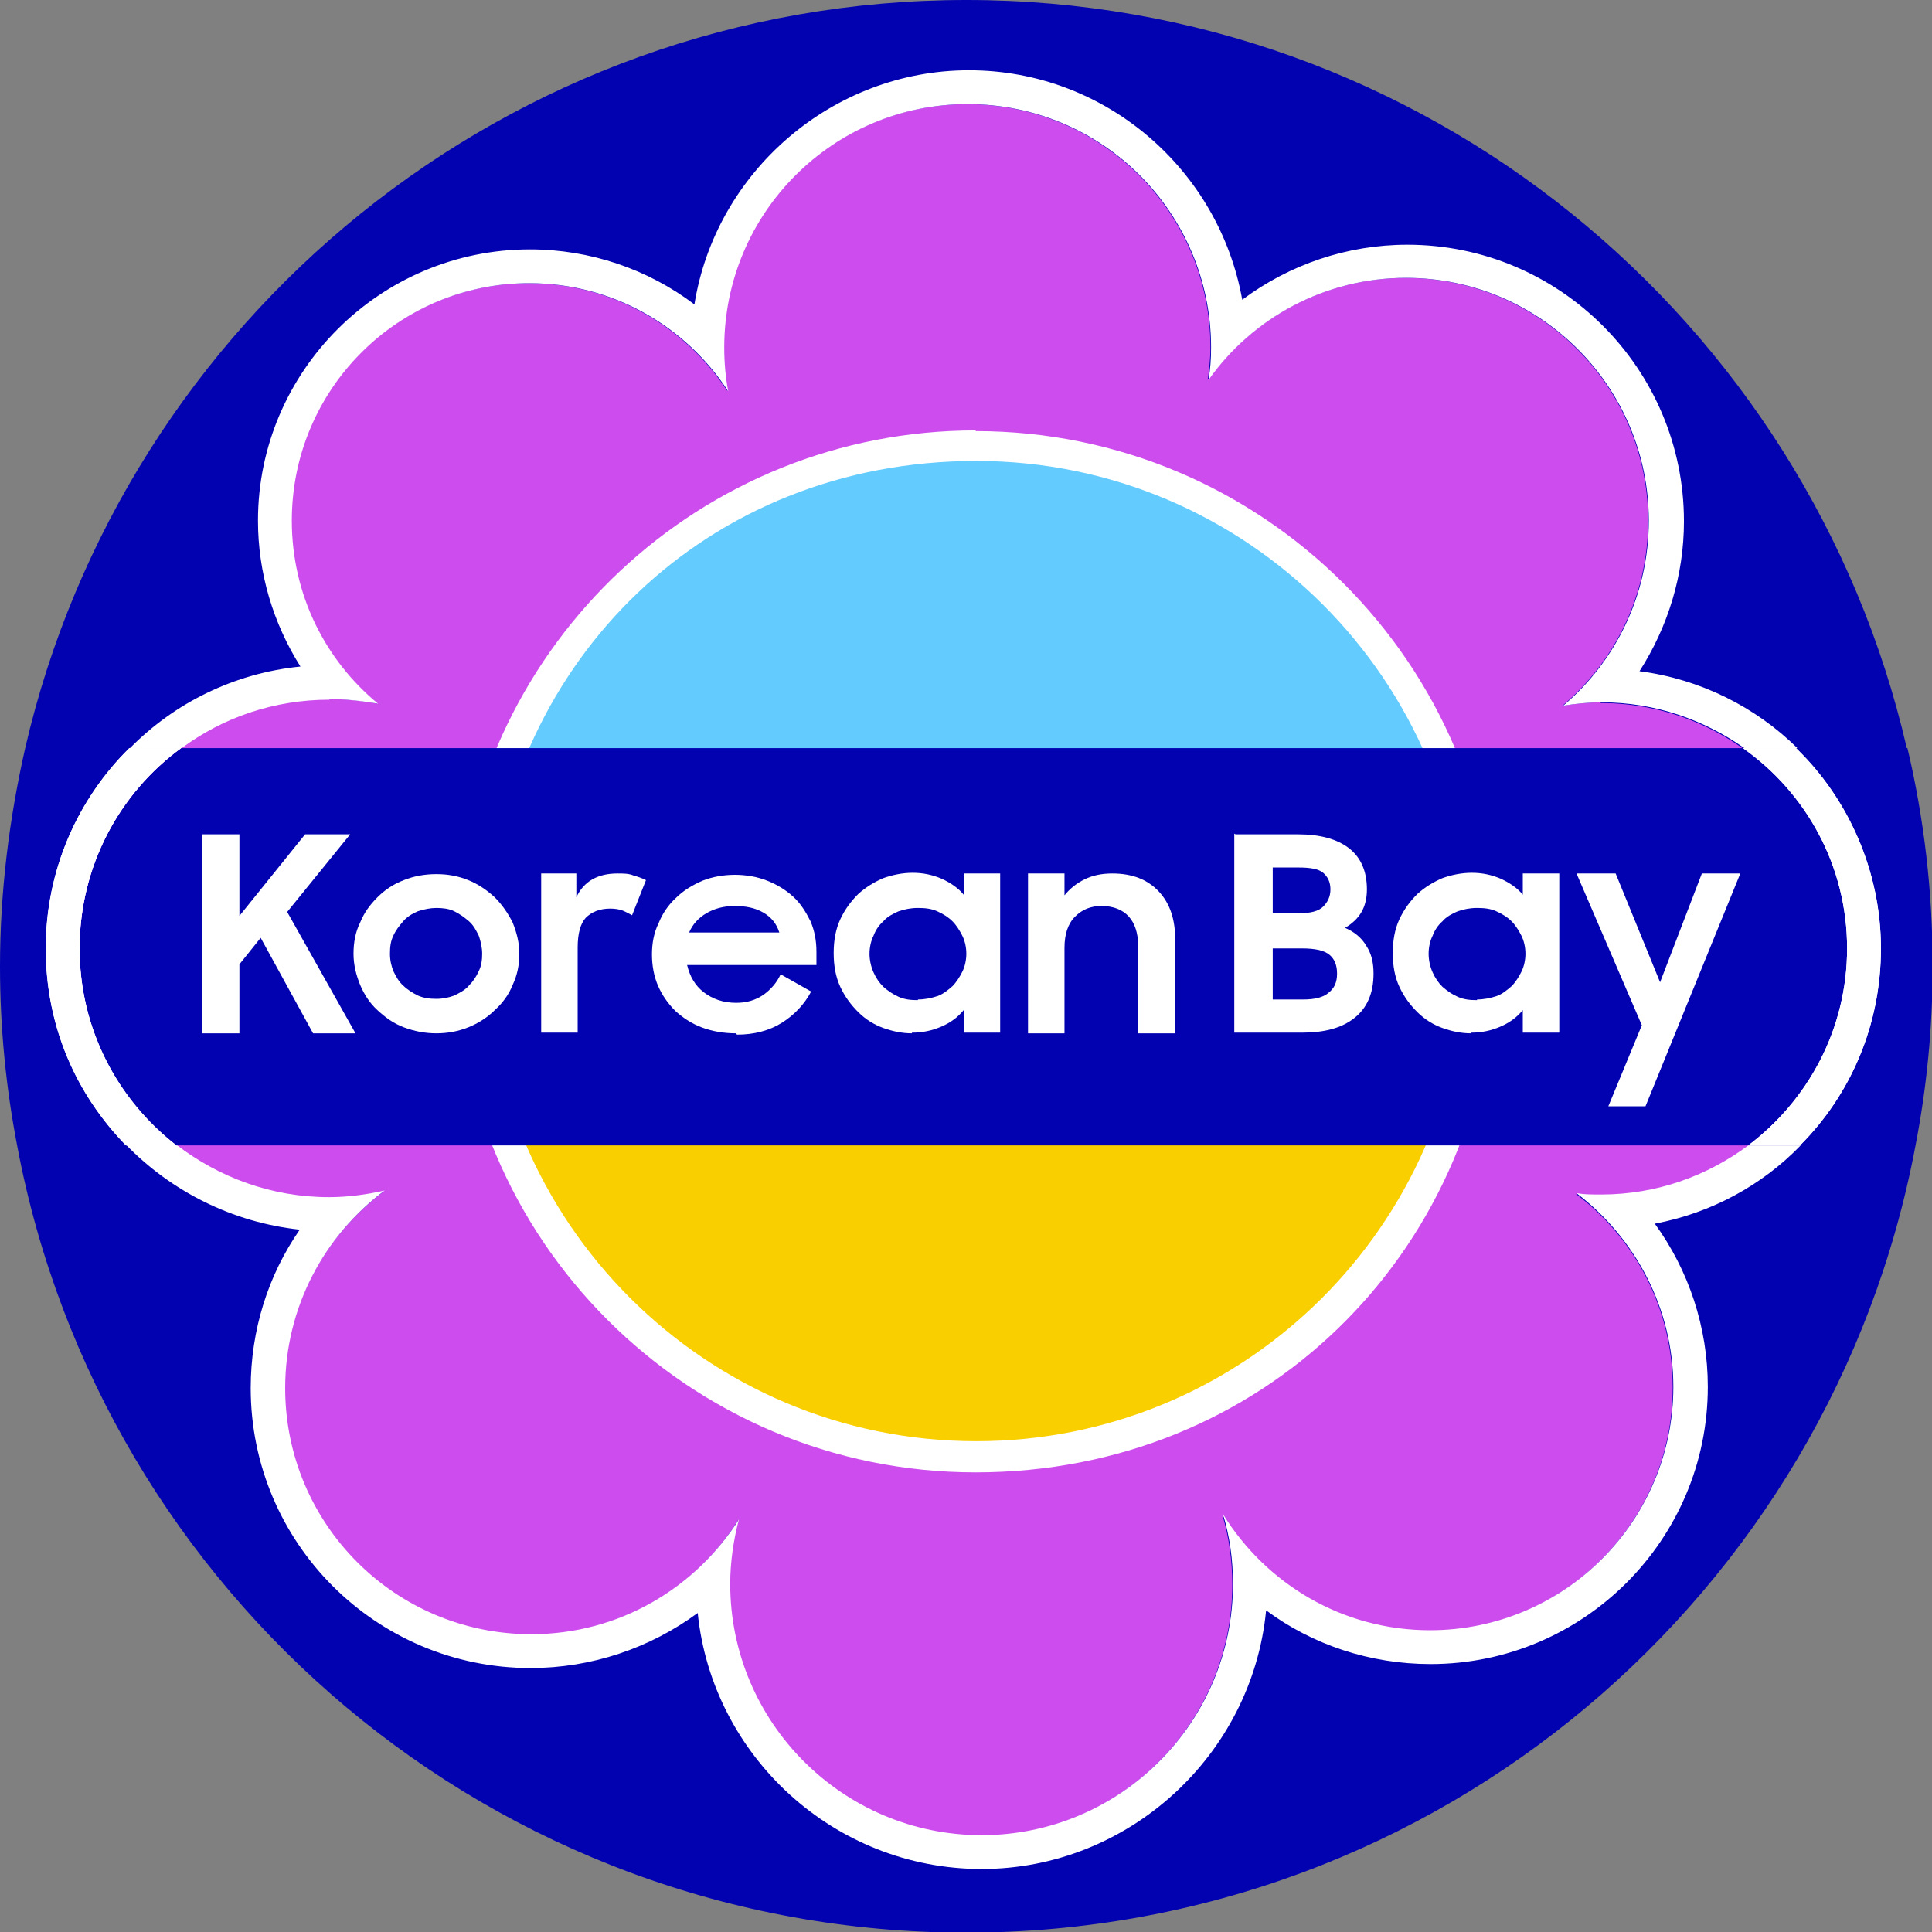 <svg width="51" height="51" viewBox="0 0 51 51" fill="none" xmlns="http://www.w3.org/2000/svg">
<rect x="0" y="0" width="51" height="51" fill="#808080" stroke="none"/>
<g clip-path="url(#clip0_747_9409)">
<path d="M50.335 19.749C47.726 8.439 37.607 0 25.509 0C13.411 0 3.274 8.439 0.665 19.749C0.245 21.605 0 23.53 0 25.509C0 27.137 0.158 28.713 0.455 30.253C2.679 42.071 13.043 51.017 25.509 51.017C37.974 51.017 48.339 42.071 50.562 30.253C50.86 28.713 51.017 27.137 51.017 25.509C51.017 23.53 50.79 21.605 50.352 19.749H50.335Z" fill="#0202B1"/>
<path d="M42.264 18.541C41.914 18.541 41.581 18.576 41.248 18.628C42.631 17.456 43.507 15.705 43.507 13.744C43.507 10.207 40.636 7.336 37.099 7.336C34.946 7.336 33.055 8.404 31.882 10.032C31.917 9.752 31.952 9.472 31.952 9.174C31.952 5.62 29.08 2.749 25.526 2.749C21.972 2.749 19.101 5.62 19.101 9.174C19.101 9.56 19.136 9.945 19.206 10.33C18.086 8.614 16.16 7.476 13.954 7.476C10.487 7.476 7.686 10.277 7.686 13.744C7.686 15.687 8.579 17.438 9.962 18.576C9.542 18.488 9.104 18.453 8.666 18.453C5.025 18.453 2.083 21.395 2.083 25.036C2.083 28.678 5.025 31.619 8.666 31.619C9.174 31.619 9.664 31.549 10.137 31.444C8.544 32.635 7.511 34.526 7.511 36.661C7.511 40.251 10.417 43.157 14.006 43.157C16.317 43.157 18.348 41.949 19.486 40.128C19.346 40.671 19.259 41.231 19.259 41.826C19.259 45.485 22.235 48.462 25.894 48.462C29.553 48.462 32.529 45.485 32.529 41.826C32.529 41.196 32.442 40.566 32.267 39.988C33.405 41.826 35.418 43.052 37.729 43.052C41.266 43.052 44.155 40.181 44.155 36.627C44.155 34.543 43.157 32.687 41.598 31.514C41.809 31.532 42.036 31.549 42.246 31.549C45.835 31.549 48.742 28.643 48.742 25.054C48.742 21.465 45.835 18.558 42.246 18.558L42.264 18.541Z" fill="#CD4CED"/>
<path d="M25.754 11.362C18.506 11.362 12.57 16.982 12.063 24.108C12.045 24.441 12.01 24.773 12.01 25.123C12.01 32.722 18.173 38.867 25.754 38.867C33.335 38.867 39.077 33.107 39.462 25.859C39.462 25.614 39.497 25.369 39.497 25.123C39.497 17.525 33.335 11.38 25.754 11.38V11.362Z" fill="white"/>
<path d="M27.802 25.877C32.827 27.925 36.329 27.207 38.675 25.806C38.675 25.579 38.71 25.351 38.71 25.106C38.71 17.963 32.915 12.168 25.771 12.168C18.628 12.168 13.376 17.455 12.886 24.161C16.02 23.478 21.202 23.18 27.802 25.877Z" fill="#64CBFF"/>
<path d="M25.771 38.044C32.687 38.044 38.307 32.617 38.675 25.807C36.329 27.207 32.827 27.925 27.802 25.877C21.202 23.18 16.02 23.478 12.886 24.161C12.868 24.476 12.833 24.791 12.833 25.106C12.833 32.249 18.628 38.044 25.771 38.044Z" fill="#F9CF00"/>
<path d="M8.684 18.453C9.121 18.453 9.559 18.505 9.979 18.575C8.579 17.42 7.703 15.687 7.703 13.743C7.703 10.277 10.505 7.475 13.971 7.475C16.177 7.475 18.103 8.613 19.223 10.329C19.153 9.962 19.118 9.576 19.118 9.174C19.118 5.62 21.99 2.748 25.544 2.748C29.098 2.748 31.969 5.62 31.969 9.174C31.969 9.471 31.951 9.751 31.899 10.032C33.054 8.403 34.963 7.335 37.116 7.335C40.653 7.335 43.524 10.207 43.524 13.743C43.524 15.704 42.649 17.455 41.266 18.628C41.598 18.575 41.931 18.54 42.281 18.54C43.682 18.54 44.977 18.995 46.045 19.748H47.446C46.343 18.663 44.89 17.928 43.279 17.718C44.032 16.544 44.452 15.179 44.452 13.761C44.452 9.734 41.178 6.46 37.151 6.46C35.558 6.46 34.035 6.985 32.792 7.913C32.179 4.482 29.185 1.855 25.579 1.855C21.972 1.855 18.891 4.534 18.331 8.036C17.105 7.108 15.582 6.583 13.989 6.583C10.032 6.583 6.81 9.804 6.81 13.743C6.81 15.126 7.213 16.457 7.931 17.595C6.18 17.77 4.604 18.558 3.431 19.748H4.797C5.882 18.943 7.231 18.47 8.701 18.47L8.684 18.453Z" fill="white"/>
<path d="M46.15 30.236C45.065 31.042 43.734 31.532 42.264 31.532C42.036 31.532 41.826 31.532 41.616 31.497C43.157 32.67 44.172 34.526 44.172 36.609C44.172 40.146 41.301 43.034 37.747 43.034C35.436 43.034 33.422 41.809 32.284 39.971C32.459 40.548 32.547 41.161 32.547 41.809C32.547 45.468 29.57 48.444 25.911 48.444C22.252 48.444 19.276 45.468 19.276 41.809C19.276 41.231 19.363 40.653 19.504 40.111C18.348 41.931 16.335 43.139 14.024 43.139C10.435 43.139 7.528 40.233 7.528 36.644C7.528 34.508 8.561 32.617 10.154 31.427C9.682 31.532 9.191 31.602 8.684 31.602C7.161 31.602 5.777 31.077 4.657 30.219H3.326C4.517 31.444 6.128 32.267 7.913 32.46C7.073 33.668 6.618 35.121 6.618 36.644C6.618 40.723 9.927 44.032 14.006 44.032C15.617 44.032 17.157 43.507 18.418 42.579C18.803 46.361 22.025 49.337 25.911 49.337C29.798 49.337 33.054 46.326 33.422 42.509C34.648 43.42 36.171 43.927 37.764 43.927C41.791 43.927 45.082 40.653 45.082 36.609C45.082 35.033 44.575 33.528 43.682 32.302C45.17 32.022 46.518 31.287 47.533 30.236H46.168H46.15Z" fill="white"/>
<path d="M48.759 25.036C48.759 22.848 47.673 20.922 46.01 19.749H4.78C3.151 20.939 2.101 22.865 2.101 25.036C2.101 27.207 3.099 29.028 4.657 30.236H46.15C47.743 29.046 48.759 27.172 48.759 25.036Z" fill="#0202B1"/>
<path d="M2.101 25.036C2.101 22.865 3.151 20.939 4.78 19.749H3.414C2.048 21.097 1.208 22.97 1.208 25.036C1.208 27.102 2.013 28.888 3.326 30.236H4.657C3.099 29.028 2.101 27.155 2.101 25.036Z" fill="white"/>
<path d="M2.101 25.036C2.101 22.865 3.151 20.939 4.78 19.749H3.414C2.048 21.097 1.208 22.97 1.208 25.036C1.208 27.102 2.013 28.888 3.326 30.236H4.657C3.099 29.028 2.101 27.155 2.101 25.036Z" fill="white"/>
<path d="M48.759 25.036C48.759 27.172 47.726 29.046 46.15 30.236H47.516C48.846 28.906 49.652 27.067 49.652 25.036C49.652 23.006 48.794 21.08 47.411 19.749H46.01C47.673 20.922 48.759 22.848 48.759 25.036Z" fill="white"/>
<path d="M48.759 25.036C48.759 27.172 47.726 29.046 46.15 30.236H47.516C48.846 28.906 49.652 27.067 49.652 25.036C49.652 23.006 48.794 21.08 47.411 19.749H46.01C47.673 20.922 48.759 22.848 48.759 25.036Z" fill="white"/>
<path d="M6.881 24.756L6.32 25.456V27.277H5.34V22.024H6.32V24.178L8.054 22.024H9.244L7.581 24.073L9.384 27.277H8.264L6.881 24.756Z" fill="white"/>
<path d="M11.52 27.277C11.222 27.277 10.942 27.224 10.662 27.119C10.382 27.014 10.172 26.857 9.962 26.664C9.752 26.472 9.612 26.244 9.507 25.999C9.402 25.736 9.332 25.474 9.332 25.176C9.332 24.878 9.384 24.598 9.507 24.353C9.612 24.091 9.769 23.881 9.962 23.688C10.154 23.495 10.382 23.338 10.662 23.233C10.925 23.128 11.205 23.075 11.52 23.075C11.835 23.075 12.098 23.128 12.36 23.233C12.623 23.338 12.851 23.495 13.061 23.688C13.253 23.881 13.411 24.108 13.533 24.353C13.638 24.616 13.709 24.878 13.709 25.176C13.709 25.474 13.656 25.736 13.533 25.999C13.428 26.262 13.271 26.472 13.061 26.664C12.868 26.857 12.623 27.014 12.36 27.119C12.098 27.224 11.818 27.277 11.52 27.277ZM11.52 26.367C11.695 26.367 11.853 26.332 11.993 26.279C12.133 26.209 12.273 26.139 12.378 26.017C12.483 25.911 12.57 25.789 12.64 25.631C12.71 25.491 12.728 25.334 12.728 25.176C12.728 25.019 12.693 24.861 12.64 24.703C12.57 24.563 12.5 24.423 12.378 24.318C12.255 24.213 12.133 24.126 11.993 24.056C11.853 23.986 11.678 23.968 11.52 23.968C11.362 23.968 11.187 24.003 11.03 24.056C10.872 24.126 10.75 24.196 10.645 24.318C10.54 24.441 10.452 24.546 10.382 24.703C10.312 24.843 10.294 25.001 10.294 25.176C10.294 25.351 10.329 25.491 10.382 25.631C10.452 25.771 10.522 25.911 10.645 26.017C10.75 26.122 10.89 26.209 11.03 26.279C11.187 26.349 11.345 26.367 11.52 26.367Z" fill="white"/>
<path d="M14.251 23.058H15.214V23.688C15.407 23.268 15.774 23.058 16.3 23.058C16.457 23.058 16.597 23.058 16.72 23.11C16.842 23.145 16.947 23.18 17.052 23.233L16.685 24.161C16.685 24.161 16.527 24.073 16.44 24.038C16.352 24.003 16.23 23.985 16.107 23.985C15.827 23.985 15.617 24.073 15.459 24.231C15.319 24.388 15.249 24.651 15.249 25.018V27.259H14.286V23.058H14.251Z" fill="white"/>
<path d="M19.434 27.277C19.101 27.277 18.803 27.225 18.523 27.12C18.243 27.015 18.016 26.857 17.823 26.682C17.63 26.489 17.473 26.262 17.368 26.017C17.263 25.771 17.21 25.491 17.21 25.194C17.21 24.896 17.263 24.616 17.385 24.371C17.49 24.108 17.648 23.881 17.84 23.706C18.033 23.513 18.261 23.373 18.541 23.25C18.803 23.145 19.101 23.093 19.399 23.093C19.696 23.093 19.994 23.145 20.256 23.25C20.519 23.355 20.747 23.495 20.939 23.671C21.132 23.846 21.272 24.073 21.395 24.318C21.5 24.563 21.552 24.826 21.552 25.124V25.474H18.138C18.208 25.771 18.348 26.017 18.576 26.192C18.803 26.367 19.084 26.472 19.434 26.472C19.714 26.472 19.941 26.402 20.151 26.262C20.344 26.122 20.502 25.947 20.607 25.719L21.412 26.174C21.237 26.507 20.974 26.787 20.642 26.997C20.309 27.207 19.906 27.312 19.451 27.312L19.434 27.277ZM19.399 23.916C19.101 23.916 18.856 23.986 18.646 24.108C18.436 24.231 18.278 24.406 18.191 24.616H20.572C20.502 24.388 20.362 24.213 20.151 24.091C19.941 23.968 19.696 23.916 19.381 23.916H19.399Z" fill="white"/>
<path d="M24.073 27.277C23.811 27.277 23.566 27.224 23.32 27.137C23.075 27.049 22.848 26.909 22.655 26.717C22.462 26.524 22.305 26.314 22.182 26.051C22.06 25.789 22.007 25.491 22.007 25.159C22.007 24.826 22.06 24.528 22.182 24.266C22.305 24.003 22.462 23.793 22.655 23.6C22.848 23.425 23.075 23.285 23.32 23.18C23.566 23.093 23.828 23.04 24.091 23.04C24.371 23.04 24.616 23.093 24.861 23.198C25.089 23.303 25.299 23.443 25.439 23.618V23.058H26.402V27.259H25.439V26.664C25.281 26.857 25.089 26.997 24.844 27.102C24.599 27.207 24.353 27.259 24.073 27.259V27.277ZM24.231 26.384C24.406 26.384 24.581 26.349 24.738 26.297C24.896 26.244 25.019 26.139 25.141 26.034C25.246 25.929 25.334 25.789 25.404 25.649C25.474 25.509 25.509 25.334 25.509 25.176C25.509 25.018 25.474 24.843 25.404 24.703C25.334 24.563 25.246 24.423 25.141 24.318C25.036 24.213 24.896 24.125 24.738 24.055C24.581 23.985 24.423 23.968 24.231 23.968C24.038 23.968 23.881 24.003 23.723 24.055C23.566 24.125 23.425 24.195 23.32 24.318C23.198 24.423 23.11 24.563 23.058 24.703C22.988 24.843 22.953 25.018 22.953 25.176C22.953 25.334 22.988 25.509 23.058 25.666C23.128 25.824 23.215 25.946 23.32 26.051C23.443 26.156 23.566 26.244 23.723 26.314C23.881 26.384 24.038 26.401 24.231 26.401V26.384Z" fill="white"/>
<path d="M27.137 23.058H28.1V23.635C28.24 23.46 28.415 23.32 28.625 23.215C28.835 23.11 29.08 23.058 29.36 23.058C29.886 23.058 30.288 23.215 30.586 23.53C30.884 23.846 31.024 24.266 31.024 24.826V27.277H30.043V24.948C30.043 24.633 29.956 24.371 29.798 24.196C29.641 24.02 29.395 23.916 29.08 23.916C28.8 23.916 28.573 24.003 28.38 24.196C28.187 24.388 28.1 24.668 28.1 25.018V27.277H27.137V23.075V23.058Z" fill="white"/>
<path d="M32.617 22.024H34.263C34.84 22.024 35.295 22.147 35.611 22.392C35.926 22.637 36.083 23.005 36.083 23.477C36.083 23.95 35.891 24.265 35.506 24.493C35.751 24.598 35.943 24.756 36.066 24.966C36.206 25.176 36.258 25.421 36.258 25.701C36.258 26.226 36.083 26.611 35.751 26.874C35.418 27.137 34.963 27.259 34.368 27.259H32.582V22.007L32.617 22.024ZM33.597 22.917V24.108H34.28C34.595 24.108 34.805 24.055 34.928 23.933C35.05 23.81 35.12 23.67 35.12 23.477C35.12 23.285 35.05 23.145 34.928 23.04C34.805 22.935 34.578 22.9 34.28 22.9H33.597V22.917ZM33.597 25.036V26.384H34.403C34.7 26.384 34.928 26.331 35.068 26.209C35.225 26.086 35.295 25.929 35.295 25.701C35.295 25.473 35.225 25.316 35.103 25.211C34.963 25.088 34.718 25.036 34.368 25.036H33.597Z" fill="white"/>
<path d="M38.832 27.277C38.569 27.277 38.324 27.224 38.079 27.137C37.834 27.049 37.606 26.909 37.414 26.717C37.221 26.524 37.064 26.314 36.941 26.051C36.819 25.789 36.766 25.491 36.766 25.159C36.766 24.826 36.819 24.528 36.941 24.266C37.064 24.003 37.221 23.793 37.414 23.6C37.606 23.425 37.834 23.285 38.079 23.18C38.324 23.093 38.587 23.04 38.849 23.04C39.13 23.04 39.375 23.093 39.62 23.198C39.847 23.303 40.058 23.443 40.198 23.618V23.058H41.161V27.259H40.198V26.664C40.04 26.857 39.847 26.997 39.602 27.102C39.357 27.207 39.112 27.259 38.832 27.259V27.277ZM38.99 26.384C39.165 26.384 39.34 26.349 39.497 26.297C39.655 26.244 39.777 26.139 39.9 26.034C40.005 25.929 40.093 25.789 40.163 25.649C40.233 25.509 40.268 25.334 40.268 25.176C40.268 25.018 40.233 24.843 40.163 24.703C40.093 24.563 40.005 24.423 39.9 24.318C39.795 24.213 39.655 24.125 39.497 24.055C39.34 23.985 39.182 23.968 38.99 23.968C38.797 23.968 38.639 24.003 38.482 24.055C38.324 24.125 38.184 24.195 38.079 24.318C37.957 24.423 37.869 24.563 37.817 24.703C37.746 24.843 37.712 25.018 37.712 25.176C37.712 25.334 37.746 25.509 37.817 25.666C37.887 25.824 37.974 25.946 38.079 26.051C38.202 26.156 38.324 26.244 38.482 26.314C38.639 26.384 38.797 26.401 38.99 26.401V26.384Z" fill="white"/>
<path d="M43.349 27.084L41.616 23.058H42.649L43.822 25.929L44.925 23.058H45.94L43.437 29.203H42.456L43.332 27.084H43.349Z" fill="white"/>
</g>
<defs>
<clipPath id="clip0_747_9409">
<rect width="51" height="51" fill="white"/>
</clipPath>
</defs>
</svg>
